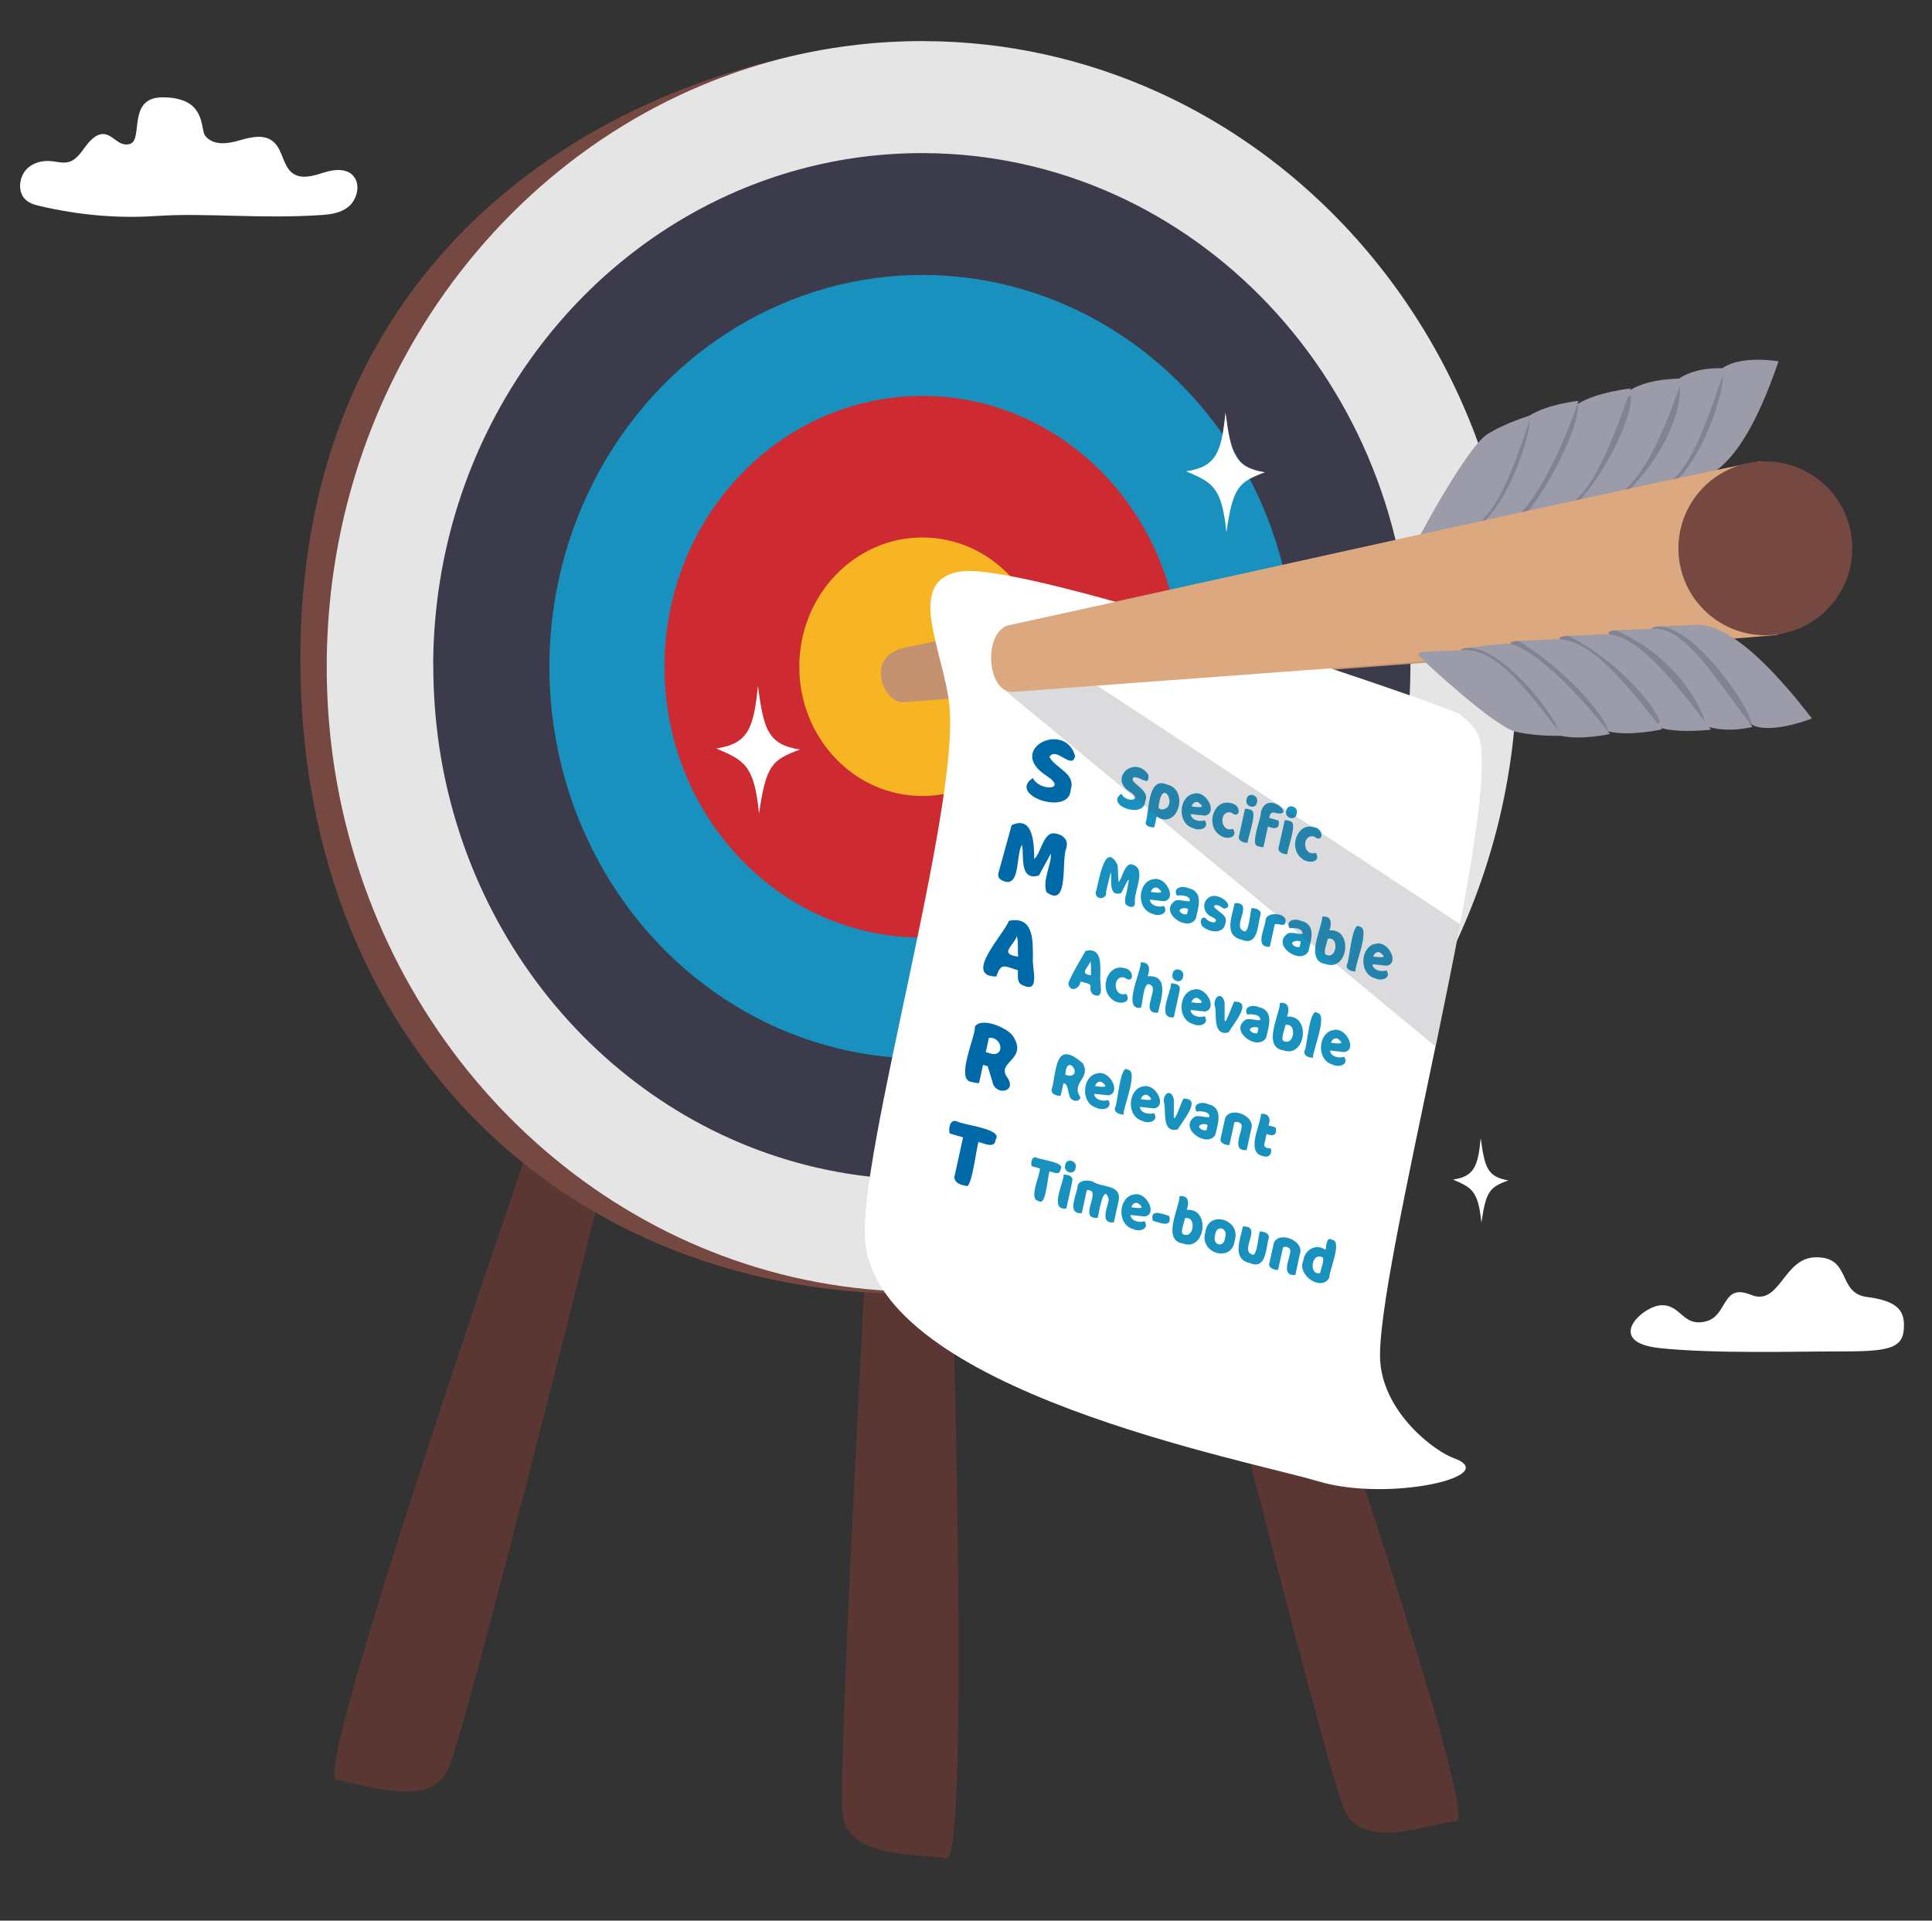 <?xml version="1.0" encoding="UTF-8"?>
<svg id="Layer_1" xmlns="http://www.w3.org/2000/svg" version="1.1" viewBox="0 0 1742.5 1732.4">
  <rect x="0" y="0" width="1742.5" height="1732.4" fill="#333333" stroke="none"/>
  <!-- Generator: Adobe Illustrator 29.1.0, SVG Export Plug-In . SVG Version: 2.1.0 Build 142)  -->
  <defs>
    <style>
      .st0 {
        fill: #dba87f;
      }

      .st1 {
        fill: #9b9baa;
      }

      .st2 {
        fill: #1f1f39;
      }

      .st2, .st3 {
        opacity: .2;
      }

      .st2, .st3, .st4 {
        isolation: isolate;
      }

      .st5 {
        fill: #0069a8;
      }

      .st6 {
        fill: #cd2b31;
      }

      .st7 {
        fill: #f7b523;
      }

      .st8 {
        fill: #754942;
      }

      .st9 {
        fill: #5b3734;
      }

      .st10 {
        fill: #e5e5e5;
      }

      .st11 {
        fill: #c49270;
      }

      .st12 {
        fill: #1991bf;
      }

      .st13, .st4 {
        fill: #fff;
      }

      .st14 {
        fill: #3b3b4c;
      }

      .st3, .st15 {
        fill: #4b4b5b;
      }

      .st15 {
        fill-opacity: 0;
      }
    </style>
  </defs>
  <path class="st9" d="M495,982s-216.1,621.4-191.6,623.8c24.6,2.5,83.5,27,100.7-9.8s164.6-628.7,164.6-628.7c0,0-19.6-122.8-73.7,14.7h0Z"/>
  <path class="st9" d="M1121.8,1018.8s216.1,621.4,191.6,623.8c-24.6,2.5-83.5,27-100.7-9.8s-164.6-628.7-164.6-628.7c0,0,19.6-122.8,73.7,14.7h0Z"/>
  <path class="st9" d="M855,1023.7s22.6,657.5-1.6,652.6-87.8,1.1-93.3-39.2c-5.5-40.3,28.9-649.3,28.9-649.3,0,0,55.1-111.5,66,35.9h0Z"/>
  <g>
    <path class="st8" d="M833.2,37c-212.4,1.8-560.9,140.7-562.3,555.3-1.2,363.5,260.9,598.5,603.5,573,394.9-29.3-41.2-1128.3-41.2-1128.3h0Z"/>
    <g>
      <path class="st10" d="M1368.4,602.8c-.3,101.4-26.1,196.4-70.9,278.5-.2.5-.5.9-.7,1.3-1.4,2.6-2.9,5.3-4.4,7.9-.6,1.1-1.2,2.2-1.9,3.3-13.2,22.8-27.9,44.6-44.1,65.2,0,.2-.3.4-.5.6-.5.6-.9,1.2-1.3,1.7-2.6,3.3-5.3,6.6-8,9.9-.7.9-1.5,1.8-2.2,2.6-10,11.9-20.5,23.4-31.4,34.5l-.7.7-1.5,1.5c-6.2,6.1-12.4,12.1-18.9,17.9-1.1,1-2.1,1.9-3.2,2.9-15.9,14.2-32.7,27.5-50.1,39.7-.4.3-.9.6-1.3.9-11.2,7.8-22.7,15.1-34.4,22-55.4,32.5-116.7,55-181.9,65.1h0c-26.5,4.1-53.6,6.2-81.2,6.2-249.4-.8-458.5-180.1-518.1-422.4-11.3-45.8-17.2-93.9-17-143.4.3-100,25.4-193.9,69.2-275.3h0c60.1-111.7,155.4-199.8,270-247.5,22.2-9.2,45-17,68.5-23.1,0,0,.3,0,.4-.1h0c41.8-10.8,85.5-16.5,130.5-16.3h0c75.2.2,146.7,16.7,211.6,46.2,191,86.9,324.3,287,323.5,519.5h0Z"/>
      <path class="st14" d="M390.8,599.6c0,40.7,4.7,80.1,14,117.7,48.9,198.8,220.5,346,425.2,346.6,243.4.8,441.3-205.8,442.1-461.5.8-255.7-195.8-463.5-439.2-464.3-165.2-.5-309.5,94.5-385.4,235.6h0c-35.9,66.8-56.5,143.8-56.8,225.9h.1Z"/>
      <ellipse class="st12" cx="831.9" cy="601.4" rx="353.4" ry="336.4" transform="translate(227.6 1431.2) rotate(-89.8)"/>
      <ellipse class="st6" cx="831.9" cy="601.4" rx="244.3" ry="232.6" transform="translate(227.6 1431.2) rotate(-89.8)"/>
      <ellipse class="st7" cx="831.9" cy="601.4" rx="116.6" ry="111" transform="translate(227.6 1431.2) rotate(-89.8)"/>
    </g>
  </g>
  <path class="st13" d="M1140.9,426c-26.9-4.3-30.7-16.4-35.6-54.1-3.6,35.7-8.1,49.2-35.5,53.2,23.8,10.2,32.2,14,36.3,55.2,6-41.7,11.3-45.4,34.7-54.3h0Z"/>
  <path class="st13" d="M1360.6,1064.7c-19-3-21.6-11.6-25.1-38.1-2.5,25.1-5.7,34.6-25,37.4,16.8,7.2,22.7,9.8,25.6,38.9,4.2-29.4,7.9-32,24.5-38.3h0Z"/>
  <path class="st13" d="M721.4,676.1c-28.5-4.6-32.6-17.5-37.8-57.4-3.8,37.8-8.6,52.2-37.6,56.4,25.3,10.9,34.2,14.8,38.6,58.6,6.4-44.3,12-48.2,36.8-57.6Z"/>
  <path class="st15" d="M1292.3,890.5c-.6,1.1-1.2,2.2-1.9,3.3-13.2,22.8-27.9,44.6-44.1,65.2,0,.2-.3.4-.5.6-.5.6-.9,1.2-1.3,1.7-2.6,3.3-5.3,6.6-8,9.9-.7.9-1.5,1.8-2.2,2.6-10,11.9-20.5,23.4-31.4,34.5l-.7.7-1.5,1.5,19.2-45.6-63.6-51.1-21.7-17.5-49.9-40.2-11.5-9.3-36.3-29.2-3.8-3.1-43.1-34.7-77.6-62.4-21.9-17.6-87.1-70.1,17.5-41.6,107.9,69.2,23.1,14.8,73.9,47.4,6.8,4.4,39.7,25.5,6.5,4.2,42.4,27.2,66,42.4,23,14.7,82.2,52.7h0Z"/>
  <path class="st11" d="M816,584.2c46.4-9.1,750.8-166,770.4-167.4,21.1-1.6,40.9,152.8,15.7,156-23.8,3-780.3,60.3-787.6,60.6-17.9.8-35.1-41.9,1.5-49.1h0Z"/>
  <path class="st13" d="M1294.7,943.9c-25.5,122.9-52.8,247-49.8,284.6,3.7,47,49.6,80.8,66.2,86.7,44.9,16.2-59,40-122.3,20.9s-396.9-81.8-408.5-216.8c-6.6-76.5,84.7-386.8,76.1-481.8-4.5-49-42.2-114.7,10.6-122.1,52.9-7.4,344.6,89.8,427.6,120.1,2.7,1,21.1,8.2,21.3,8.3,0,0,13.2,9.7,17.3,19.2,3.8,8.7,4.1,26.5,2,50.7-2.7,31.3-9.6,73.2-18.3,119.8-6.6,35-14.3,72.7-22.1,110.4h0Z"/>
  <path class="st13" d="M141.2,194.8c-35.7,2.4-69.9-.8-105-8.9-5.4-1.2-11.1-2.9-14.7-7.5-5.5-7-3.9-18.8,2.1-25.4,6-6.5,14.9-8.5,23.2-7.6,5.3.6,10.7,2.2,15.9.5,6.4-2.1,10.6-8.7,14.9-14.4s10.1-11.4,16.7-10.5c5,.7,8.9,4.9,13.3,7.5,4.4,2.6,10.8,2.9,13.3-1.9,5.4-10.4-2.2-38.8,25.7-38.8,40.2,0,33.6,28.6,38.5,34.7,7.3,9.2,20.4,7.2,31,4.1s23.3-6.1,31.5,2.2c7.1,7.1,7.8,20.2,15.4,26.7,8,6.9,19.5,3.2,29.2.1s22.3-4.3,28,5.2c4.7,7.9,1.2,19.5-5.5,25.3s-15.6,7.2-24.1,7.8c-55.1,3.8-105.1-2.1-149.2.9h-.2Z"/>
  <path class="st4" d="M1499,1177.3c-17.3,0-52.9,33.3-2,38.7,50.8,5.3,127,2.9,157.8,3,50.3.2,62.8-2.1,62.4-24.4-.2-12.9-6.7-21.3-33.2-24.7-27.6-3.5-13.5-36.8-47.1-35.8-28.7.9-31.6,44.5-57.8,33.8s-20.7,18.4-39.9,23.8c-21.1,5.9-22.7-14.4-40-14.4h-.2Z"/>
  <g>
    <g>
      <path class="st5" d="M944.1,699.9c-37.5-23.8,16.1-50.5,25.5-18.2-2.3,13.7-17.3-9-23.1,1.1,5.4,10.2,24.1,14.8,19.2,29.5-.8,24.3-57.7,5-34.2-10.5,6.1,12.2,32,10.8,12.6-1.9h0Z"/>
      <path class="st12" d="M1019.4,714.4c-20.3-12,3.8-33.9,16.2-15.7,1.6,11.8-7,1.5-13,2.4-6,4.8,15.3,10.5,10.3,21.4-.5,16.6-36.7,4.2-21.5-6.6,3.7,8.5,19.9,6.3,8-1.5h0Z"/>
      <path class="st12" d="M1052.4,707.6c20.7,4.6,10,41.7-9.2,28.9l-2.1,9.8c-2.7,0-7.6-.6-7.9-4.1,3.4-8.5,1.3-42.5,19.2-34.6h0ZM1047.5,730.2c16.4-.4.4-32.6-2.6-1.6.7.7,1.6,1.4,2.6,1.6Z"/>
      <path class="st12" d="M1076.9,747.2c-16-3.8-13.9-29.7.4-31.4,10.9-2.7,21.4,17.7,9.5,19.9l-12.9-1.4c.4,5.7,8.5,7.2,12.7,5.6,4.5,6.8-4.1,9.8-9.7,7.4h0ZM1080.6,723.6c-3-1-5.2,1.3-5.8,3.8,3.6.3,14.8,2.6,5.8-3.8Z"/>
      <path class="st12" d="M1110.4,732.9c-11.4-2.4-10.2,18.6,1.6,14.7,5.5,9-7.5,10.2-12.9,4.9-11.9-9.3-3.9-32.8,11.7-27.9,8.9,1.4,8.2,15.1-.4,8.3h0Z"/>
      <path class="st12" d="M1124.3,721c1-7,11.4-4,9.4,2.7-1,7-11.4,4-9.4-2.7ZM1125.3,760.2c-4,0-9.4-1.8-7.7-6.7l5.3-24c1.7,0,4.3.4,5.9,1.3,5.4,2.5-3.9,25.6-3.5,29.4h0Z"/>
      <path class="st12" d="M1137.1,733.1c5.3-22.4,33.2,4.5,13.5.2-3.9-1.4-5.5,1-5.8,4.4l8.3,2.4c1.7,7.6-3.5,8.1-9.5,5.4l-4.1,18.7c-1.7,0-4.3-.5-5.9-1.3-5.5-2.5,4-26,3.6-29.8h0ZM1160.1,731.3c1-7,11.4-4,9.4,2.7-1,7-11.4,4-9.4-2.7ZM1161.1,770.5c-4,0-9.4-1.8-7.7-6.7l5.3-24c1.7,0,4.3.4,5.9,1.3,5.4,2.5-3.9,25.6-3.5,29.4h0Z"/>
      <path class="st12" d="M1185.1,754.5c-11.4-2.4-10.2,18.6,1.6,14.7,5.5,9-7.5,10.2-12.9,4.9-11.9-9.3-3.9-32.8,11.7-27.9,8.9,1.4,8.2,15.1-.4,8.3h0Z"/>
    </g>
    <g>
      <path class="st5" d="M937,789.7c-18.4,5.4-13-19.2-15.3-27.7-5.5,9-1.5,36.4-14.9,33.3-4.4-1.4-7.3-3.2-6.3-7.8l11.9-43.2c20.1-9.2,20.2,18,20.4,30.6,6.2-5.8,7.7-22,16.7-23.3,8.3.4,14.9,5.3,12.1,13.8-4.5,10.5,2.8,54.3-17.7,39.4-4.1-10.7,4.8-25.5,3.8-34.8-3.2,6.3-6.6,11.9-10.7,19.7Z"/>
      <path class="st12" d="M1011.1,805.6c-12.2,3.7-7.8-13.3-9.3-18.7-1.6,6.1-2.8,11.4-4.2,17.3,1.2,7.2-9.8,8.3-9.4.5,2.5-5.4,7.5-48.1,19.7-24.6.7,4.8.2,11.1,1.1,15.6,3.6-4.9,4.9-14.8,10.6-16.2,16,2.1,2.9,24.3,4,34.1.5,5.8-4.6,5.2-8.2,2.3-2.2-4.4,1.3-11.1,1.4-15.1,3.6-15.3-1.4-2.8-5.6,4.8h0Z"/>
      <path class="st12" d="M1040.1,824.4c-16-3.8-13.9-29.7.4-31.4,10.9-2.7,21.4,17.7,9.5,19.9l-12.9-1.4c.4,5.7,8.5,7.2,12.7,5.6,4.5,6.8-4.1,9.8-9.7,7.4h0ZM1043.8,800.8c-3-1-5.2,1.3-5.8,3.8,3.6.3,14.8,2.6,5.8-3.8Z"/>
      <path class="st12" d="M1071.6,801.1c14.8,3,8.8,18.7,6.9,27.5-7,12.7-33.2-5.2-19.3-15.6,2.7-2.7,11,.7,13.9-.2.7-5.2-8.1-5.6-11.7-5-3.8-7.1,4.6-9.2,10.2-6.8h0ZM1067,824.4c.9.3,2.7.5,3.6.2l1-4.7c-4.6-2.3-11.9,1.1-4.6,4.5Z"/>
      <path class="st12" d="M1105.1,833.1c-1.4,9.3-13.6,8.4-20.2,2.8-4.1-3.5-.8-12.2,3.8-6.2,1.8,1.3,6.8,3.9,7.9,1,.4-1.9-2.1-2.7-3.6-3.6-8.4-3.5-9.2-14.2-2-17.9,7.4-5.2,24.4,8.8,12.9,10.4-2.2-1.5-7.6-5.1-9.1-2,3.3,5.2,13.2,7.5,10.4,15.4h-.1Z"/>
      <path class="st12" d="M1113.5,814.6c18-.8-2.4,20.6,7.8,25,5.5,4.3,6.2-19.4,7.7-20.5,3.9,0,9.4,1.9,7.7,6.7-2.4,8.4-2,28.3-17.1,21.7-16.7-3.7-7.6-23.1-6.1-32.8h0Z"/>
      <path class="st12" d="M1145.3,853.9c-14.6,1.5-3.7-18.3-3.8-24.4,1.3-8,22.1-6,17.3,3.7-1.3,2.7-6.4-.7-9.1.6l-4.4,20.1h0Z"/>
      <path class="st12" d="M1173.2,830.6c14.8,3,8.8,18.7,6.9,27.5-7,12.7-33.2-5.2-19.3-15.6,2.7-2.7,11,.7,13.9-.2.7-5.2-8.1-5.6-11.7-5-3.8-7.1,4.6-9.2,10.2-6.8h0ZM1168.6,853.9c.9.3,2.7.5,3.6.2l1-4.7c-4.6-2.3-11.9,1.1-4.6,4.5Z"/>
      <path class="st12" d="M1192.6,826.8c8.9-.9,8.5,6.7,6.4,12.4,21.9-1.9,16.9,37.6-3.2,30.4-19.8-2.8-3-33.4-3.2-42.8h0ZM1197.6,861.7c8.4,2,10-17.8-.3-14.8.5,2.3-6,14.9.3,14.8Z"/>
      <path class="st12" d="M1222.6,876.3c-4,0-9.4-1.8-7.7-6.7,2-1.1,4.4-40.1,11.4-33.7,10.1.9-4.9,35.9-3.8,40.3h0Z"/>
      <path class="st12" d="M1240.8,882.6c-16-3.8-13.9-29.7.4-31.4,10.9-2.7,21.4,17.7,9.5,19.9l-12.9-1.4c.4,5.7,8.5,7.2,12.7,5.6,4.5,6.8-4.1,9.8-9.7,7.4h0ZM1244.4,859c-3-1-5.2,1.3-5.8,3.8,3.6.3,14.8,2.6,5.8-3.8Z"/>
    </g>
    <g>
      <path class="st5" d="M909.9,830.6c22.7-4.7,21.6,18.1,21.7,33.3-1.1,9.6,7.5,33.5-10.2,24.3-4.6-2.4-3-9.1-3.4-13.1-12-3.4-15-7.4-19.4,5.7-30.7,0,7.8-39.1,11.3-50.3h0ZM917.1,844.5c-3.4,9.3-16.4,15.9,1.2,18.4-.6-5.8.4-13.6-1.2-18.4Z"/>
      <path class="st12" d="M979.1,857.7c15.1-3.4,13.2,12.8,13.3,22.4-1,6.2,4.7,22.6-6.8,16.8-6.3-7.8,4.8-8-11.1-11.5-.5,7-10.5,10.1-10.9,1.2,4-9.7,10.3-19.8,15.5-28.9ZM983.5,867.1c-1.9,5.6-10.5,11.4.5,12.6-.3-4,.4-9.3-.5-12.6Z"/>
      <path class="st12" d="M1014.2,881.7c-11.4-2.4-10.2,18.6,1.6,14.7,5.5,9-7.5,10.2-12.9,4.9-11.9-9.3-3.9-32.8,11.7-27.9,8.9,1.4,8.2,15.1-.4,8.3h0Z"/>
      <path class="st12" d="M1044.5,913.5c-15.4.7-2.4-16.7-5.1-23.5-8.6-10.2-8.5,16.8-10.5,19-17.6,2.7,1.4-35-.2-40.9,8.9-.6,8.5,6.7,6.4,12.5,20.7-1.6,11.4,22.7,9.3,33h0Z"/>
      <path class="st12" d="M1057.6,878.4c1-7,11.4-4,9.4,2.7-1,7-11.4,4-9.4-2.7ZM1058.6,917.6c-16.1,2-1.6-24.7-2.4-30.7,2.7.2,7.5.6,7.9,4.2.7,0-5.4,25.7-5.4,26.5h0Z"/>
      <path class="st12" d="M1076.8,923.9c-16-3.8-13.9-29.7.4-31.4,10.9-2.7,21.4,17.7,9.5,19.9l-12.9-1.4c.4,5.7,8.5,7.2,12.7,5.6,4.5,6.8-4.1,9.8-9.7,7.4h0ZM1080.4,900.3c-3-1-5.2,1.3-5.8,3.8,3.6.3,14.8,2.6,5.8-3.8Z"/>
      <path class="st12" d="M1108.1,931.2c-13.8,3.5-11-14-12-22.2-3.2-8.6,5.7-16.4,8.4-4.8v14.7c-.3,9.2,6.7-12.1,8.6-15.4,17.9-.7-1.8,21.4-5,27.7h0Z"/>
      <path class="st12" d="M1135.1,908.4c14.8,3,8.8,18.7,6.9,27.5-7,12.7-33.2-5.2-19.3-15.6,2.7-2.7,11,.7,13.9-.2.7-5.2-8.1-5.6-11.7-5-3.8-7.1,4.6-9.2,10.2-6.8h0ZM1130.4,931.7c.9.3,2.7.5,3.6.2l1-4.7c-4.6-2.3-11.9,1.1-4.6,4.5Z"/>
      <path class="st12" d="M1154.4,904.6c8.9-.9,8.5,6.7,6.4,12.4,21.9-1.9,16.9,37.6-3.2,30.4-19.8-2.8-3-33.4-3.2-42.8h0ZM1159.4,939.5c8.4,2,10-17.8-.3-14.8.5,2.3-6,14.9.3,14.8Z"/>
      <path class="st12" d="M1184.4,954.1c-4,0-9.4-1.8-7.7-6.7,2-1.1,4.4-40.1,11.4-33.7,10.1.9-4.9,35.9-3.8,40.3h0Z"/>
      <path class="st12" d="M1202.6,960.5c-16-3.8-13.9-29.7.4-31.4,10.9-2.7,21.4,17.7,9.5,19.9l-12.9-1.4c.4,5.7,8.5,7.2,12.7,5.6,4.5,6.8-4.1,9.8-9.7,7.4h0ZM1206.3,936.8c-3-1-5.2,1.3-5.8,3.8,3.6.3,14.8,2.6,5.8-3.8Z"/>
    </g>
    <g>
      <path class="st5" d="M886.6,960.5l-3.6,16.5c-1.7,0-4.8-.5-6.7-1.1-15.3-1.6,4.4-42.9,2.9-49.8,6-9.2,29.6,1,34.5,8.6,13.8,21.3-15.5,22.8-5.3,37.1,9.6,13.4-11.2,17.1-13.4,3.5l-4.2-13.6-4.3-1.2h0ZM894.2,950.5c12.4,2.5,9.7-15.5-2.3-14.4l-2.8,12.9,5.1,1.5h0Z"/>
      <path class="st12" d="M959.1,977.2l-2.5,11.3c-4.1,0-9.7-1.9-7.8-6.9,4.3-15.4,2.3-45.1,27.8-22.5,7.8,13.9-11.4,17.3-2,30.9-2.3,5.4-9.8,2.8-10.3-2.8-1-2.1-1.3-10.5-5.2-10ZM964,970.3c13.2.5-2.1-21.4-3.2-.9l3.2.9Z"/>
      <path class="st12" d="M989.8,999.5c-16-3.8-13.9-29.7.4-31.4,10.9-2.7,21.4,17.7,9.5,19.9l-12.9-1.4c.4,5.7,8.5,7.2,12.7,5.6,4.5,6.8-4.1,9.8-9.7,7.4h0ZM993.5,975.9c-3-1-5.2,1.3-5.8,3.8,3.6.3,14.8,2.6,5.8-3.8Z"/>
      <path class="st12" d="M1031.1,1011.3c-16-3.8-13.9-29.7.4-31.4,10.9-2.7,21.4,17.7,9.5,19.9l-12.9-1.4c.4,5.7,8.5,7.2,12.7,5.6,4.5,6.8-4.1,9.8-9.7,7.4h0ZM1034.8,987.7c-3-1-5.2,1.3-5.8,3.8,3.6.3,14.8,2.6,5.8-3.8Z"/>
      <path class="st12" d="M1013.5,1005.3c-4,0-9.4-1.8-7.7-6.7,2-1.1,4.4-40.1,11.4-33.7,10.1.9-4.9,35.9-3.8,40.3h0Z"/>
      <path class="st12" d="M1062.3,1018.7c-13.8,3.5-11-14-12-22.2-3.2-8.6,5.7-16.4,8.4-4.8v14.7c-.3,9.2,6.7-12.1,8.6-15.4,17.9-.7-1.8,21.4-5,27.7h0Z"/>
      <path class="st12" d="M1089.3,995.9c14.8,3,8.8,18.7,6.9,27.5-7,12.7-33.2-5.2-19.3-15.6,2.7-2.7,11,.7,13.9-.2.7-5.2-8.1-5.6-11.7-5-3.8-7.1,4.6-9.2,10.2-6.8h0ZM1084.6,1019.2c.9.3,2.7.5,3.6.2l1-4.7c-4.6-2.3-11.9,1.1-4.6,4.5Z"/>
      <path class="st12" d="M1119.7,1016.8c1.2-3.8-3.5-5.7-6.4-4.4l-4.5,20.5c-3.9,0-9.4-1.9-7.7-6.7l3.9-17.7c4.6-11.1,28-2.1,23.4,10.4l-4,18.5c-13.4,1.3-5.1-14.6-4.6-20.6h-.1Z"/>
      <path class="st12" d="M1140.3,1031.7c-.9,3.3,3.1,4.3,5.7,4.1,1.9,4.7-1.6,9.1-7.2,6.9-15.7-3.5-1.3-29.5-1.5-38,7.2-.6,9.1,4.7,6.7,10.4,1.2.8,8,1,6.8,3.7.7,5.9-4.1,6-8.5,4l-1.9,8.9h0Z"/>
    </g>
    <g>
      <path class="st5" d="M856.6,1022.6c-1.4-4.5,0-13.2,6.2-11.3,3.3,3.2,42.6,6.6,35.2,16.6-.8,8.5-10.1,3.5-15.3,2.2-1.6.6-6.2,44.3-11.6,39.4-5.8-.6-12.1-3.7-9.8-10.2l7.3-33.4-12-3.5v.2Z"/>
      <path class="st12" d="M930.4,1051.8c-.8-2.9,0-8.9,4.1-7.8,2.3,2.1,27,4,22,10.8-.5,5.6-6.2,2.7-9.7,1.8-2,1.4-2.9,33-10.2,26.6-9.5-1.3,2.1-24.6,1.3-29.2l-7.6-2.2h0Z"/>
      <path class="st12" d="M960.7,1050.9c1-7,11.4-4,9.4,2.7-1,7-11.4,4-9.4-2.7ZM961.7,1090.1c-16.1,2-1.6-24.7-2.4-30.7,2.7.2,7.5.6,7.9,4.2.7,0-5.4,25.7-5.4,26.5h0Z"/>
      <path class="st12" d="M985.4,1065.6c8.2,6.2,27.1,2,23.3,18.4l-4.1,18.6c-13.5,1.3-5-14.8-4.6-20.8-4.7-16.5-9.2,14.1-9.9,16.6-19.1,1.9,5.3-26.2-9.9-24.9l-4.5,20.7c-14.6,1.5-3.7-18.5-3.8-24.5,1.3-5.3,8.6-5.4,13.4-4.1h0Z"/>
      <path class="st12" d="M1022.6,1108.8c-16-3.8-13.9-29.7.4-31.4,10.9-2.7,21.4,17.7,9.5,19.9l-12.9-1.4c.4,5.7,8.5,7.2,12.7,5.6,4.5,6.8-4.1,9.8-9.7,7.4h0ZM1026.2,1085.2c-3-1-5.2,1.3-5.8,3.8,3.6.3,14.8,2.6,5.8-3.8Z"/>
      <path class="st12" d="M1039.8,1101.1c-3.1-11.1,8.7-6.2,14.7-4.3,3.1,11.1-8.7,6.2-14.7,4.3Z"/>
      <path class="st12" d="M1063.9,1078.9c8.9-.9,8.5,6.7,6.4,12.4,21.9-1.9,16.9,37.6-3.2,30.4-19.8-2.8-3-33.4-3.2-42.8h0ZM1068.8,1113.8c8.4,2,10-17.8-.3-14.8.5,2.3-6,14.9.3,14.8Z"/>
      <path class="st12" d="M1113.6,1119c-2.4,20.5-32.6,11.5-26.4-7.7,2.5-20.2,32.5-11.5,26.4,7.7ZM1096,1113.9c-3.1,9.2,7.9,12.4,8.9,2.6,3.1-9.1-7.9-12.3-8.9-2.6Z"/>
      <path class="st12" d="M1120.9,1106.3c18-.8-2.4,20.6,7.8,25,5.5,4.3,6.2-19.4,7.7-20.5,3.9,0,9.4,1.9,7.7,6.7-2.4,8.4-2,28.3-17.1,21.7-16.7-3.7-7.6-23.1-6.1-32.8h0Z"/>
      <path class="st12" d="M1163.6,1129.4c1.2-3.8-3.5-5.7-6.4-4.4l-4.5,20.5c-3.9,0-9.4-1.9-7.7-6.7l3.9-17.7c4.6-11.1,28-2.1,23.4,10.4l-4,18.5c-13.4,1.3-5.1-14.6-4.6-20.6h-.1Z"/>
      <path class="st12" d="M1175.5,1137c1.1-9.2,11-15.9,19.9-9.7,1.2-2.4.4-12.6,6.1-9,9.7,1.1-3.4,29.6-2.5,34.1-7.2,13-29.5-2.2-23.5-15.4ZM1191.5,1133.7c-9.1-3.1-10.9,17.7-.6,14.4-.5-1.6,5.5-14.7.6-14.4Z"/>
    </g>
  </g>
  <path class="st3" d="M1316.8,833.5c-6.6,35-14.3,72.7-22.1,110.4l-387.4-320.4-.8-59.7,410.3,269.7h0Z"/>
  <g>
    <g>
      <g>
        <path class="st1" d="M1492,439.7c3.2-7.1,45.6-97.8,62.8-108.5,17.2-10.8,49.3-5.3,49.3-5.3-20.7,60.5-44,99.1-73,106.7-15,3.9-25.8,7.6-32.3,9.2-6,1.5-8.3,1.3-6.8-2.1h0Z"/>
        <path class="st2" d="M1492,439.7c3.2-7.1,44-91.5,61.3-102.3,4.2,12-22,93-54.5,104.4-6,1.5-8.3,1.3-6.8-2.1h0Z"/>
      </g>
      <g>
        <path class="st1" d="M1453,449.1c3.2-7.1,45-97.5,62.3-108.3,17.2-10.8,40.6-8.5,40.6-8.5-20.7,60.5-34.8,102.1-63.9,109.8-15,3.9-25.8,7.6-32.3,9.2-6,1.5-8.3,1.3-6.8-2.1h0Z"/>
        <path class="st2" d="M1453,449.1c3.2-7.1,44-91.5,61.3-102.3,4.2,12-6.3,60.8-54.5,104.4-6,1.5-8.3,1.3-6.8-2.1h0Z"/>
      </g>
      <g>
        <path class="st1" d="M1408,458.9c1.5-3.5,11.6-9.6,24.3-37.8,0-.2.2-.4.3-.6,13.1-28.9,29.5-63.5,38.2-68.9,17.2-10.8,46.6-10.1,46.6-10.1-20.7,60.5-41.3,102.8-70.4,110.4-15,3.9-25.8,7.6-32.3,9.2-.7.2-1.4.3-2,.5h0c-4.5,1-6.1.4-4.8-2.6h0Z"/>
        <path class="st2" d="M1408,458.9c1.5-3.5,11.6-9.6,24.3-37.8,0-.2.2-.4.3-.6,13.7-29.2,29.2-58.9,37.9-64.2,4.2,12-18.8,69.3-54.5,104.4-1.1.3-2.2.6-3.2.9h0c-4.5,1-6.1.4-4.8-2.6h0Z"/>
      </g>
      <g>
        <path class="st1" d="M1363.6,468.8c3.2-7.1,42.3-93.7,59.5-104.5s47.7-13.9,47.7-13.9c-20.7,60.5-39.1,103.7-68.1,111.3-15,3.9-25.8,7.6-32.3,9.2-6,1.5-8.3,1.3-6.8-2.1h0Z"/>
        <path class="st2" d="M1363.6,468.8c3.2-7.1,41.7-93.7,59-104.5,4.2,12-21,71.3-52.2,106.6-6,1.5-8.3,1.3-6.8-2.1Z"/>
      </g>
      <g>
        <path class="st1" d="M1317.9,477.3c3.2-7.1,44-91.5,61.3-102.3,17.2-10.8,44.5-13.4,44.5-13.4-20.7,60.5-48.4,105.6-64.6,110.2-15,4.2-28,6-34.5,7.6-6,1.5-8.3,1.3-6.8-2.1h0Z"/>
        <path class="st2" d="M1317.9,477.3c3.2-7.1,44-91.5,61.3-102.3,4.2,12-22,93-54.5,104.4-6,1.5-8.3,1.3-6.8-2.1h0Z"/>
      </g>
      <path class="st1" d="M1278.9,486.7c3.2-7.1,45.2-84.2,62.5-95,17.2-10.8,39.9-17.3,39.9-17.3-20.7,60.5-34.3,97.7-63.3,105.3-15,3.9-25.8,7.6-32.3,9.2-6,1.5-8.3,1.3-6.8-2.1h0Z"/>
    </g>
    <path class="st0" d="M910.6,563.8c46.3-9.7,657-146.1,676.5-147.5,21.1-1.6,40.9,152.8,15.7,156-23.8,3-680.7,50.9-688,51.7-25.3,2.8-28.7-55.1-4.3-60.2h.1Z"/>
    <circle class="st8" cx="1592.2" cy="494.6" r="78.4"/>
    <g>
      <g>
        <path class="st1" d="M1490.7,569.1c5.1,5.5,74.9,81.9,94.1,86.5,19.2,4.6,49.4-7.5,49.4-7.5-37.8-49.2-76.4-86.5-105.5-84.5-15,1-26.1,1-32.5,1.5-6,.5-8.1,1.4-5.6,4.1h.1Z"/>
        <path class="st2" d="M1490.7,569.1c5.1,5.5,69.8,79.3,89,83.9.2-12.4-50-87.5-83.4-87.9-6,.5-8.1,1.4-5.6,4.1h0Z"/>
      </g>
      <g>
        <path class="st1" d="M1451.9,572.6c5.1,5.5,72,79.2,91.2,83.7,19.2,4.6,37.5-.7,37.5-.7-37.8-49.2-61.5-90.6-90.6-88.6-15,1-26.1,1-32.5,1.5-6,.5-8.1,1.4-5.6,4.1h0Z"/>
        <path class="st2" d="M1451.9,572.6c5.1,5.5,67.7,80,86.9,84.6.2-12.4-23.5-63.4-81.4-88.6-6,.5-8.1,1.4-5.6,4.1h.1Z"/>
      </g>
      <g>
        <path class="st1" d="M1407.5,577.5c2.5,2.7,13.6,5.3,34.1,27.3.1.2.3.3.5.5,20.9,22.5,46.8,49.3,56.5,51.6,19.2,4.6,44.6,1.2,44.6,1.2-37.8-49.2-68.4-88-97.5-86-15,1-26.1,1-32.5,1.5-.7,0-1.4,0-2,.2h0c-4.4.5-5.8,1.5-3.6,3.9v-.2Z"/>
        <path class="st2" d="M1407.5,577.5c2.5,2.7,13.6,5.3,34.1,27.3.1.2.3.3.5.5,21.7,22.6,45.1,45.1,54.7,47.4.2-12.4-38.8-57.9-82.4-79.2-1.1,0-2.2,0-3.2.2h0c-4.4.5-5.8,1.5-3.6,3.9h0Z"/>
      </g>
      <g>
        <path class="st1" d="M1363.6,582.1c5.1,5.5,67.9,73.1,87.1,77.7,19.2,4.6,48.2-1.9,48.2-1.9-37.8-49.2-68-83.3-97.1-81.3-15,1-26.1,1-32.5,1.5-6,.5-8.1,1.4-5.6,4.1h-.1Z"/>
        <path class="st2" d="M1363.6,582.1c5.1,5.5,67.4,73.3,86.6,77.9.2-12.4-41.4-59.1-81-81.9-6,.5-8.1,1.4-5.6,4.1h0Z"/>
      </g>
      <g>
        <path class="st1" d="M1318.9,588.4c5.1,5.5,68.8,70.5,88,75.1s45.1-1.5,45.1-1.5c-37.8-49.2-77.2-82.2-93.4-81.3-15.1.8-27.6,3.1-34.1,3.6-6,.5-8.1,1.4-5.6,4.1h0Z"/>
        <path class="st2" d="M1318.9,588.4c5.1,5.5,68.8,70.5,88,75.1.2-12.4-49-78.7-82.4-79.2-6,.5-8.1,1.4-5.6,4.1h0Z"/>
      </g>
      <path class="st1" d="M1280.1,591.9c5.1,5.5,67.7,63.5,86.9,68.1,19.2,4.6,42.1,3.6,42.1,3.6-37.8-49.2-61.7-79.2-90.8-77.2-15,1-26.1,1-32.5,1.5-6,.5-8.1,1.4-5.6,4.1h0Z"/>
    </g>
  </g>
</svg>
